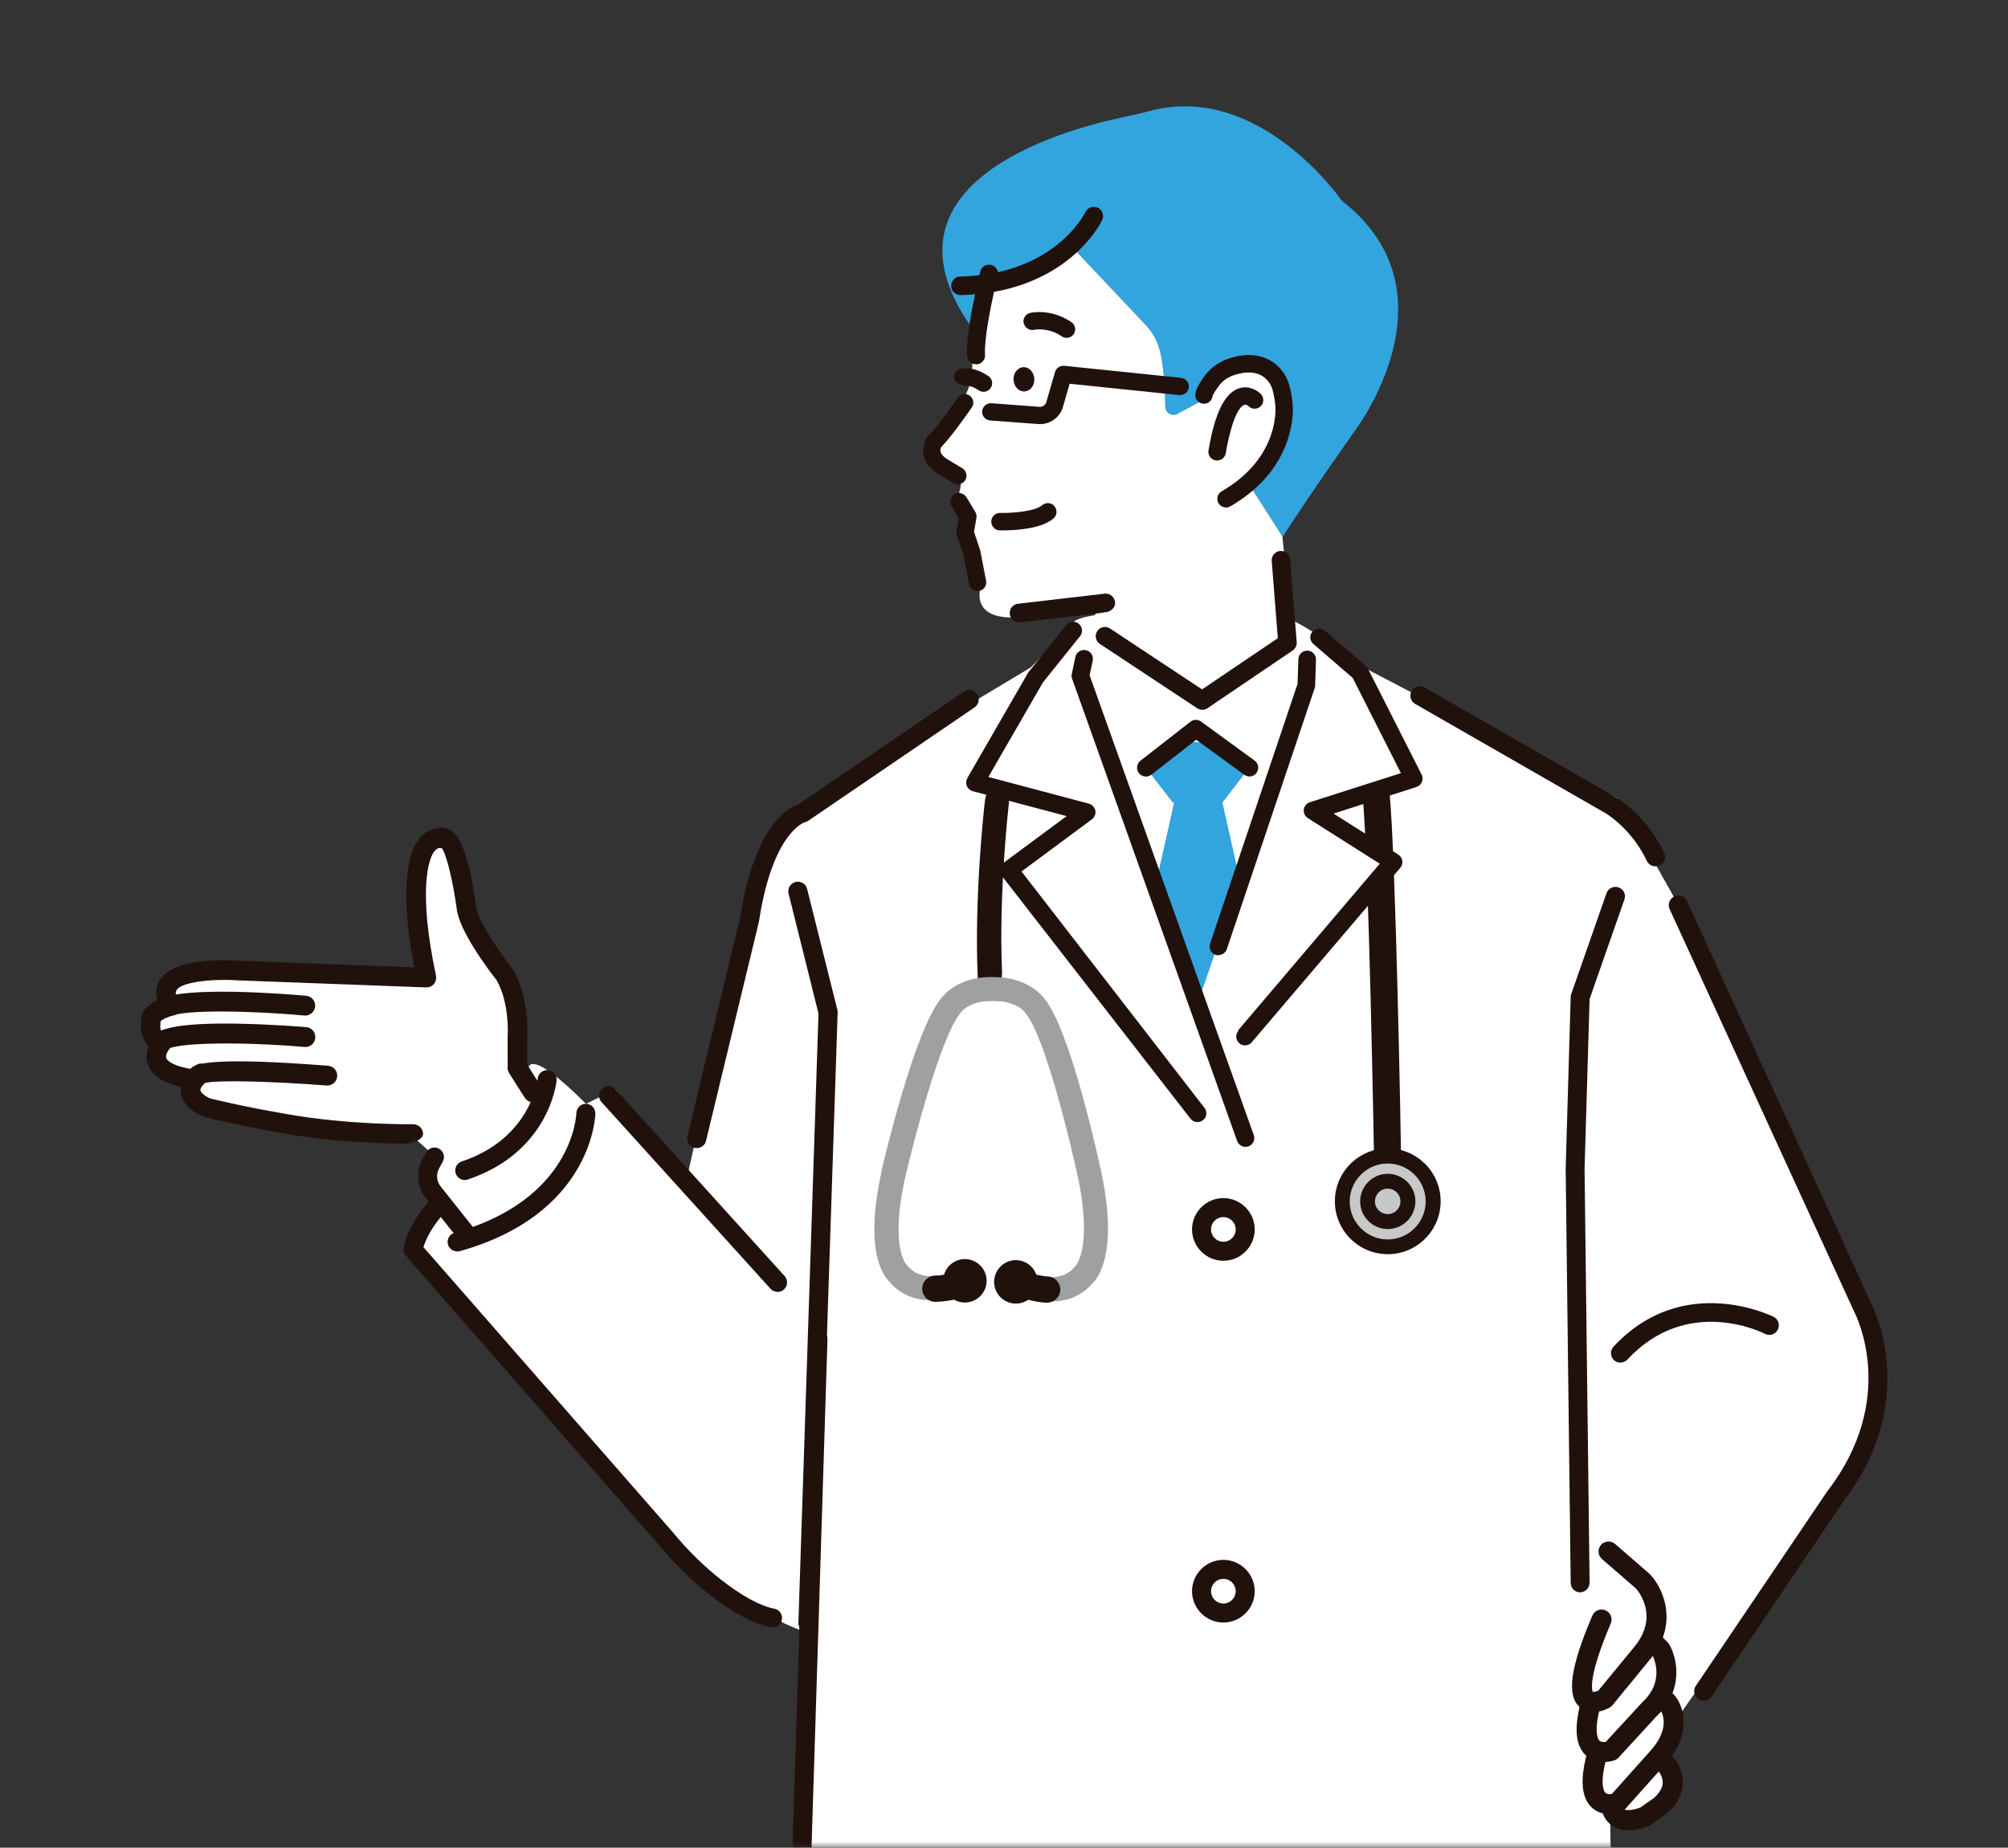<svg width="163" height="150" viewBox="0 0 163 150" fill="none" xmlns="http://www.w3.org/2000/svg">
<rect x="0" y="0" width="163" height="150" fill="#333333" stroke="none"/>
<mask id="mask0_580_96" style="mask-type:alpha" maskUnits="userSpaceOnUse" x="0" y="0" width="163" height="150">
<rect x="0.069" width="162.931" height="150" fill="#D9D9D9"/>
</mask>
<g mask="url(#mask0_580_96)">
<g clip-path="url(#clip0_580_96)">
<path d="M104.096 43.623V43.565L101.269 39.156C101.202 39 102.551 35.426 102.435 35.3L98.375 32.105L95.559 33.61C95.161 33.824 94.675 33.59 94.588 33.154L94.529 31.065C94.306 29.239 94.267 27.754 93.004 26.413L86.643 19.673C87.294 20.304 81.331 22.732 79.223 23.14L79.048 26.831C70.414 14.992 86.06 10.602 91.033 9.543C91.8 9.378 92.567 9.213 93.325 9.009C102.26 6.62 108.923 16.293 108.923 16.293C118.586 23.82 109.933 35.038 109.933 35.038C106.864 39.398 104.96 42.263 104.086 43.633L104.096 43.623Z" fill="#32A4DE"/>
<path d="M32.935 101.954C32.935 101.954 34.227 98.826 36.092 97.292C36.092 97.292 32.372 95.981 37.306 91.61L42.89 86.822C42.89 86.822 42.677 84.734 47.571 89.61L49.97 88.425L55.749 95.709L61.071 71.74C61.071 71.74 63.732 65.796 66.189 64.98L79.126 56.909L83.681 54.18L87.07 50.693C87.07 50.693 86.867 50.256 88.896 49.936C88.916 49.79 88.935 49.645 88.964 49.489L83.03 50.091C79.806 50.392 79.427 49.004 79.524 48.071C79.602 47.275 79.524 46.478 79.311 45.711L79.204 45.294C79.087 44.866 78.922 44.449 78.669 44.08C78.281 43.507 78.271 42.846 78.33 42.39C78.378 42.04 78.31 41.69 78.135 41.38C77.679 40.573 77.883 39.923 77.883 39.923C78.359 38.291 77.29 38.019 76.824 37.98C76.649 37.961 76.475 37.951 76.329 37.864C75.785 37.553 75.678 37.164 75.678 36.63C75.678 36.203 76.912 34.348 77.164 33.998C79.359 31.065 78.786 29.948 78.912 30.046L79.233 23.131C81.34 22.723 87.303 20.295 86.653 19.663L93.014 26.404C94.277 27.744 94.316 29.23 94.539 31.056L94.597 33.144C94.685 33.581 95.17 33.814 95.569 33.6L98.385 32.095L102.445 35.29C102.561 35.416 101.211 38.99 101.279 39.146L104.096 43.555L104.795 50.315C105.572 50.645 107.213 51.597 110.69 54.18L121.927 60.056L131.328 64.795C131.328 64.795 135.446 71.934 137.292 75.42L149.383 102.663C149.383 102.663 155.327 110.656 150.199 119.465L130.697 147.261L131.998 224.598C131.998 224.598 133.31 227.609 103.659 228.823C103.659 228.823 88.634 230.396 61.965 226.016L65.607 132.518C65.607 132.518 62.324 131.945 55.565 126.214L32.965 101.934L32.935 101.954Z" fill="white"/>
<path d="M15.551 87.599C15.502 86.754 13.414 87.512 13.2 87.075C12.501 85.657 13.152 84.627 13.152 84.627C12.006 84.394 12.239 83.025 12.239 83.025C12.122 81.995 13.958 81.656 13.958 81.656C13.162 80.966 13.618 80.053 13.618 80.053C14.414 78.451 19.338 78.79 19.338 78.79L34.625 79.363C32.236 68.117 35.742 68.049 35.742 68.049C37.111 67.476 37.869 73.614 37.869 73.614C37.986 75.333 40.996 79.14 40.996 79.14C42.249 81.316 42.026 84.171 42.026 84.171V86.686L47.979 92.31L43.075 100.837L33.295 92.076C33.295 92.076 15.813 91.873 15.56 87.599H15.551Z" fill="white"/>
<path d="M11.433 82.996C11.394 82.122 12.045 81.549 12.754 81.209C12.588 80.597 12.734 80.014 12.89 79.694C13.851 77.771 18.095 77.907 19.348 77.994L33.625 78.528C32.624 73.332 32.79 69.428 34.13 67.971C34.615 67.447 35.188 67.262 35.606 67.243C35.927 67.165 36.267 67.214 36.568 67.388C37.85 68.127 38.442 72.07 38.636 73.497C38.636 73.517 38.636 73.536 38.636 73.546C38.704 74.614 40.491 77.237 41.589 78.635C41.608 78.664 41.637 78.693 41.657 78.732C42.958 80.985 42.812 83.831 42.793 84.19V86.706L41.21 86.677V84.161C41.21 84.161 41.21 84.122 41.21 84.103C41.21 84.074 41.395 81.5 40.316 79.577C39.714 78.81 37.209 75.517 37.063 73.692C36.81 71.807 36.257 69.321 35.859 68.845C35.791 68.865 35.732 68.865 35.645 68.845C35.587 68.845 35.431 68.903 35.247 69.127C34.8 69.69 33.916 72.274 35.392 79.198C35.441 79.441 35.383 79.684 35.227 79.878C35.072 80.063 34.839 80.169 34.586 80.16L19.27 79.587C17.192 79.441 14.648 79.742 14.327 80.393C14.259 80.539 14.191 80.811 14.473 81.053C14.706 81.248 14.803 81.568 14.725 81.859C14.648 82.151 14.405 82.374 14.104 82.433C13.599 82.53 13.084 82.802 13.026 82.938C13.026 83.005 13.026 83.083 13.026 83.151C13.006 83.258 12.948 83.782 13.317 83.85C13.599 83.909 13.822 84.103 13.909 84.375C13.997 84.647 13.938 84.938 13.754 85.152C13.676 85.239 13.404 85.637 13.502 85.9C13.608 86.201 14.24 86.589 15.687 86.813C16.124 86.881 16.415 87.288 16.347 87.716C16.279 88.153 15.871 88.444 15.444 88.376C13.492 88.075 12.365 87.434 12.006 86.424C11.802 85.861 11.899 85.336 12.064 84.928C11.52 84.404 11.374 83.598 11.452 82.996H11.433Z" fill="#21110D"/>
<path d="M32.751 92.844C27.021 92.785 23.369 92.067 23.233 92.038C19.057 91.338 16.415 90.629 16.328 90.591C15.289 90.066 14.735 89.406 14.677 88.609C14.599 87.405 15.755 86.57 15.891 86.482C16.25 86.23 16.745 86.327 16.998 86.686C17.241 87.046 17.153 87.541 16.794 87.793C16.6 87.92 16.25 88.279 16.269 88.502C16.269 88.638 16.483 88.891 17.017 89.163C17.027 89.163 19.581 89.823 23.524 90.484C23.563 90.484 27.535 91.27 33.547 91.27C33.984 91.27 34.344 91.63 34.344 92.067C34.344 92.067 34.353 92.737 32.761 92.853L32.751 92.844Z" fill="#21110D"/>
<path d="M78.524 63.164L83.438 54.646C83.438 54.646 83.477 54.588 83.496 54.559L86.556 50.742C86.672 50.596 86.847 50.499 87.041 50.48C87.236 50.46 87.42 50.509 87.566 50.635C87.711 50.752 87.808 50.926 87.828 51.121C87.847 51.315 87.799 51.499 87.673 51.645L84.652 55.413L80.233 63.076L88.391 65.242C88.653 65.31 88.857 65.533 88.916 65.805C88.964 66.077 88.857 66.349 88.634 66.514L82.923 70.749L97.744 89.901C98.006 90.192 97.987 90.649 97.686 90.911C97.55 91.028 97.385 91.096 97.21 91.096C97.006 91.096 96.812 91.008 96.666 90.853L81.331 71.118C81.195 70.972 81.127 70.768 81.156 70.564C81.175 70.36 81.282 70.176 81.447 70.059L86.585 66.252L78.961 64.232C78.747 64.174 78.563 64.018 78.485 63.814C78.397 63.61 78.417 63.368 78.524 63.183V63.164Z" fill="#21110D"/>
<path d="M95.199 65.155L93.014 62.319L95.957 60.25H96.18H98.259H98.472L101.415 62.319L99.23 65.155L100.658 71.487L97.268 81.316L93.888 71.487L95.306 65.155H95.199Z" fill="#32A4DE"/>
<path d="M101.415 62.921C101.6 62.921 101.784 62.834 101.901 62.668C102.095 62.397 102.037 62.018 101.765 61.824L97.424 58.657C97.21 58.502 96.909 58.502 96.695 58.667L92.635 61.833C92.373 62.037 92.325 62.416 92.529 62.678C92.733 62.94 93.111 62.989 93.374 62.785L97.074 59.901L101.046 62.795C101.153 62.872 101.279 62.911 101.405 62.911L101.415 62.921Z" fill="#21110D"/>
<path d="M101.415 63.037C101.648 63.037 101.862 62.931 101.998 62.746C102.231 62.426 102.163 61.979 101.842 61.746L97.501 58.58C97.249 58.395 96.889 58.395 96.637 58.589L92.577 61.755C92.266 61.998 92.208 62.455 92.451 62.766C92.694 63.076 93.15 63.135 93.461 62.892L97.103 60.056L101.007 62.901C101.133 62.989 101.279 63.037 101.425 63.037H101.415ZM97.074 58.667C97.171 58.667 97.278 58.696 97.365 58.764L101.707 61.93C101.93 62.086 101.978 62.396 101.813 62.62C101.658 62.834 101.337 62.882 101.124 62.727L97.151 59.832C97.151 59.832 97.054 59.803 97.016 59.832L93.315 62.717C93.102 62.882 92.791 62.843 92.626 62.63C92.461 62.416 92.499 62.105 92.713 61.94L96.773 58.774C96.86 58.706 96.967 58.667 97.074 58.667Z" fill="#21110D"/>
<path d="M80.175 80.607C80.253 80.616 80.34 80.607 80.427 80.587C80.971 80.442 81.379 79.655 81.34 78.839C81.059 72.546 81.884 65.3 81.894 65.223C81.991 64.397 81.632 63.678 81.097 63.62C80.563 63.562 80.049 64.193 79.951 65.019C79.913 65.329 79.068 72.701 79.369 79.373C79.398 80.063 79.738 80.558 80.165 80.607H80.175Z" fill="#21110D"/>
<path d="M71.502 95.291C71.774 94.106 74.221 83.685 76.407 81.034C76.669 80.684 77.941 79.208 80.758 79.325C83.38 79.354 84.555 80.762 84.808 81.102C86.944 83.782 89.207 94.252 89.46 95.447C90.703 101.624 89.207 103.663 88.702 104.158C87.867 105.149 86.828 105.538 85.847 105.635C84.827 105.741 83.865 105.528 83.244 105.324C83.05 105.44 82.826 105.518 82.593 105.538C82.535 105.538 82.477 105.538 82.418 105.538C81.991 105.538 81.583 105.363 81.282 105.062C80.981 104.761 80.816 104.353 80.826 103.925C80.826 103.042 81.564 102.323 82.448 102.333C82.875 102.333 83.283 102.507 83.584 102.808C83.778 103.003 83.904 103.236 83.982 103.488C84.254 103.566 84.584 103.634 84.944 103.673C85.963 103.76 86.711 103.488 87.236 102.847C87.294 102.779 87.294 102.77 87.352 102.721C87.507 102.527 88.576 100.934 87.556 95.826C86.896 92.718 84.837 84.219 83.283 82.296C83.244 82.258 83.254 82.267 83.224 82.219C83.195 82.18 82.681 81.471 81.292 81.296C81.234 81.296 81.165 81.296 81.107 81.296C80.942 81.277 80.796 81.267 80.651 81.267C80.486 81.267 80.32 81.267 80.146 81.287C80.078 81.287 80.019 81.287 79.961 81.287C78.572 81.432 78.048 82.131 78.028 82.151C77.999 82.199 77.99 82.209 77.96 82.248C76.368 84.151 74.163 92.611 73.454 95.699C72.337 100.798 73.376 102.401 73.532 102.604C73.59 102.643 73.59 102.653 73.648 102.731C74.163 103.381 74.911 103.663 75.931 103.595C76.3 103.566 76.63 103.498 76.902 103.43C77.106 102.77 77.727 102.294 78.446 102.303C78.873 102.303 79.281 102.478 79.573 102.779C79.874 103.08 80.039 103.488 80.029 103.916C80.029 104.741 79.388 105.421 78.582 105.499C78.524 105.499 78.466 105.499 78.407 105.499C78.106 105.499 77.825 105.411 77.582 105.266C77.222 105.372 76.756 105.479 76.232 105.528C74.95 105.654 73.318 105.44 72.143 103.993C71.648 103.488 70.181 101.429 71.531 95.262L71.502 95.291Z" fill="#9FA0A0"/>
<path d="M76.562 104.032C76.591 105.003 77.407 105.771 78.378 105.741C79.349 105.712 80.117 104.897 80.088 103.925C80.058 102.954 79.243 102.187 78.271 102.216C77.3 102.245 76.533 103.061 76.562 104.032Z" fill="#21110D"/>
<path d="M80.699 104.12C80.728 105.091 81.544 105.858 82.516 105.829C83.487 105.8 84.254 104.984 84.225 104.013C84.196 103.042 83.38 102.274 82.409 102.303C81.437 102.333 80.67 103.148 80.699 104.12Z" fill="#21110D"/>
<path d="M85.041 105.751C85.604 105.732 86.06 105.275 86.07 104.712C86.08 104.129 85.623 103.644 85.041 103.624C85.011 103.624 84.108 103.576 82.855 103.08C82.311 102.857 81.69 103.129 81.467 103.673C81.243 104.217 81.515 104.838 82.059 105.062C83.681 105.712 84.846 105.761 84.982 105.761C85.002 105.761 85.021 105.761 85.041 105.761V105.751Z" fill="#21110D"/>
<path d="M76.037 105.683C76.416 105.673 77.63 105.596 78.475 105.139C78.99 104.858 79.184 104.217 78.903 103.692C78.621 103.177 77.98 102.983 77.456 103.265C77.106 103.459 76.339 103.556 75.911 103.556C75.911 103.556 75.901 103.556 75.892 103.556C75.319 103.576 74.853 104.052 74.862 104.634C74.862 105.217 75.348 105.693 75.931 105.683C75.95 105.683 75.989 105.683 76.037 105.683Z" fill="#21110D"/>
<path d="M112.633 94.942C113.235 94.942 113.73 94.446 113.73 93.834C113.73 93.096 113.303 69.341 112.788 64.281C112.73 63.678 112.186 63.232 111.584 63.3C110.982 63.358 110.545 63.902 110.603 64.504C111.108 69.467 111.535 93.669 111.535 93.854C111.535 94.456 112.03 94.951 112.642 94.951L112.633 94.942Z" fill="#21110D"/>
<path d="M108.058 65.329L108.272 66.903L106.553 65.815L108.058 65.329Z" fill="white"/>
<path d="M87.002 54.714L87.294 53.335C87.371 52.947 87.76 52.704 88.148 52.782C88.537 52.859 88.78 53.248 88.702 53.636L88.45 54.821L101.775 92.145C101.911 92.514 101.716 92.931 101.347 93.067C101.27 93.096 101.182 93.106 101.104 93.106C100.803 93.106 100.531 92.912 100.425 92.63L87.032 55.112C86.983 54.986 86.973 54.85 87.002 54.724V54.714Z" fill="#21110D"/>
<path d="M98.909 77.557C98.832 77.557 98.754 77.547 98.676 77.518C98.298 77.392 98.103 76.984 98.23 76.605L105.329 55.52L105.397 53.51C105.407 53.111 105.737 52.81 106.135 52.82C106.329 52.82 106.504 52.908 106.631 53.044C106.757 53.179 106.835 53.364 106.825 53.558L106.757 55.666C106.757 55.734 106.737 55.802 106.718 55.87L99.589 77.052C99.492 77.343 99.22 77.537 98.909 77.537V77.557Z" fill="#21110D"/>
<path d="M108.961 97.544C108.971 99.584 110.632 101.225 112.662 101.216C114.701 101.216 116.343 99.545 116.333 97.515C116.323 95.476 114.662 93.834 112.633 93.844C110.593 93.854 108.952 95.515 108.961 97.544Z" fill="#C7C8C8"/>
<path d="M112.671 101.818C115.041 101.808 116.954 99.875 116.945 97.506C116.935 95.136 115.002 93.223 112.633 93.232C110.263 93.242 108.35 95.175 108.359 97.544C108.369 99.914 110.302 101.828 112.671 101.818ZM112.633 94.456C114.332 94.456 115.721 95.826 115.731 97.525C115.731 99.225 114.361 100.614 112.662 100.623C110.962 100.623 109.573 99.254 109.564 97.554C109.564 95.855 110.933 94.466 112.633 94.456Z" fill="#21110D"/>
<path d="M111.011 97.535C111.011 98.438 111.749 99.166 112.652 99.166C113.555 99.166 114.284 98.428 114.284 97.525C114.284 96.622 113.546 95.893 112.642 95.893C111.739 95.893 111.011 96.632 111.011 97.535Z" fill="#C7C8C8"/>
<path d="M112.662 99.778C113.895 99.778 114.896 98.758 114.896 97.525C114.896 96.292 113.876 95.291 112.642 95.291C111.409 95.291 110.409 96.311 110.409 97.544C110.409 98.778 111.428 99.778 112.662 99.778ZM112.642 96.496C113.215 96.496 113.681 96.952 113.681 97.525C113.681 98.098 113.225 98.564 112.652 98.564C112.079 98.564 111.613 98.108 111.613 97.535C111.613 96.962 112.069 96.496 112.642 96.496Z" fill="#21110D"/>
<path d="M138.302 138.073C138.554 138.073 138.797 137.956 138.943 137.733L149.577 121.98C155.832 113.832 152.18 106.373 151.899 105.819L136.942 73.157C136.767 72.769 136.311 72.594 135.912 72.779C135.524 72.954 135.349 73.42 135.534 73.808L150.51 106.48C150.51 106.48 150.519 106.509 150.529 106.518C150.675 106.8 154.103 113.569 148.344 121.048C148.334 121.057 148.324 121.077 148.315 121.087L137.661 136.859C137.418 137.209 137.515 137.694 137.865 137.937C138.001 138.024 138.146 138.073 138.292 138.073H138.302Z" fill="#21110D"/>
<path d="M134.388 70.331C134.494 70.331 134.611 70.312 134.718 70.254C135.106 70.069 135.271 69.613 135.087 69.224C134.242 67.447 132.941 65.922 131.319 64.805L115.702 55.841C115.352 55.598 114.866 55.685 114.624 56.035C114.381 56.385 114.468 56.87 114.818 57.113L130.435 66.077C131.833 67.039 132.95 68.35 133.679 69.885C133.815 70.166 134.087 70.331 134.378 70.331H134.388Z" fill="#21110D"/>
<path d="M56.565 93.203C56.914 93.203 57.235 92.97 57.313 92.611L61.615 74.789C61.615 74.789 61.615 74.75 61.625 74.721C62.722 67.583 65.286 66.767 65.315 66.757C65.412 66.738 65.51 66.699 65.597 66.641L79.116 57.424C79.466 57.181 79.563 56.705 79.32 56.346C79.077 55.996 78.602 55.899 78.242 56.142L64.82 65.291C64.024 65.553 61.246 66.99 60.09 74.459L55.798 92.251C55.7 92.669 55.953 93.087 56.371 93.184C56.429 93.203 56.497 93.203 56.555 93.203H56.565Z" fill="#21110D"/>
<path d="M96.549 229.833C98.812 229.833 100.968 229.765 102.93 229.6C103.328 229.57 103.63 229.24 103.639 228.842L103.921 177.426C103.921 176.999 103.591 176.649 103.163 176.64C102.746 176.64 102.386 176.97 102.377 177.397L102.105 228.114C88.887 229.046 67.559 226.006 63.509 225.404L67.17 108.743C67.18 108.315 66.85 107.956 66.423 107.946C66.005 107.936 65.636 108.267 65.626 108.694L61.936 226.035C61.926 226.424 62.208 226.764 62.586 226.822C62.81 226.861 81.904 229.833 96.54 229.833H96.549Z" fill="#21110D"/>
<path d="M62.712 132.129C63.082 132.129 63.402 131.867 63.47 131.498C63.548 131.08 63.276 130.672 62.849 130.595C61.722 130.381 60.236 129.575 58.546 128.254C57.157 127.166 55.836 125.875 54.613 124.389L34.373 101.245C34.538 100.72 35.004 99.603 36.14 98.389C36.432 98.079 36.412 97.583 36.102 97.292C35.791 97.001 35.295 97.02 35.004 97.331C33.091 99.39 32.77 101.235 32.761 101.313C32.722 101.536 32.79 101.769 32.945 101.944L53.447 125.379C54.729 126.933 56.128 128.312 57.604 129.458C59.517 130.954 61.188 131.838 62.577 132.1C62.625 132.1 62.674 132.11 62.722 132.11L62.712 132.129Z" fill="#21110D"/>
<path d="M63.12 104.887C63.305 104.887 63.489 104.819 63.635 104.683C63.956 104.392 63.975 103.906 63.694 103.595L49.97 88.435C49.679 88.114 49.193 88.095 48.883 88.376C48.562 88.668 48.543 89.153 48.824 89.464L62.547 104.625C62.703 104.79 62.907 104.877 63.12 104.877V104.887Z" fill="#21110D"/>
<path d="M65.578 132.537C65.995 132.537 66.335 132.207 66.355 131.789L67.996 82.209C67.996 82.141 67.996 82.063 67.977 81.995L65.519 72.167C65.412 71.749 64.995 71.497 64.577 71.603C64.16 71.71 63.907 72.128 64.014 72.546L66.442 82.277L64.81 131.741C64.801 132.168 65.131 132.527 65.558 132.537C65.558 132.537 65.578 132.537 65.587 132.537H65.578Z" fill="#21110D"/>
<path d="M131.542 110.617C131.746 110.617 131.96 110.529 132.105 110.374C136.952 105.149 143.012 108.15 143.274 108.286C143.653 108.48 144.119 108.335 144.313 107.946C144.508 107.567 144.362 107.101 143.983 106.907C143.905 106.868 136.641 103.226 130.979 109.325C130.687 109.636 130.707 110.131 131.018 110.423C131.163 110.559 131.357 110.627 131.542 110.627V110.617Z" fill="#21110D"/>
<path d="M131.328 143.366L132.076 138.646L134.31 142.375C134.31 142.375 137.292 144.298 134.805 146.6L133.562 147.474C133.562 147.474 129.211 149.465 131.328 143.376V143.366Z" fill="white"/>
<path d="M132.193 148.591C133.018 148.591 133.776 148.261 133.902 148.203C133.951 148.183 133.989 148.154 134.028 148.125L135.271 147.251C135.271 147.251 135.33 147.202 135.359 147.183C136.262 146.348 136.68 145.425 136.602 144.454C136.485 143.075 135.369 142.123 134.922 141.793L132.775 138.209C132.542 137.82 132.047 137.704 131.659 137.927C131.27 138.16 131.144 138.656 131.377 139.044L133.611 142.774C133.679 142.88 133.766 142.968 133.863 143.036C134.155 143.22 134.912 143.881 134.97 144.6C135.009 145.027 134.776 145.483 134.281 145.949L133.154 146.736C132.707 146.921 131.989 147.057 131.746 146.833C131.688 146.775 131.183 146.221 132.086 143.619C132.232 143.191 132.008 142.735 131.581 142.579C131.154 142.434 130.697 142.657 130.542 143.084C129.677 145.571 129.716 147.193 130.648 148.038C131.095 148.446 131.659 148.581 132.183 148.581L132.193 148.591Z" fill="#21110D"/>
<path d="M130.833 139.141L131.581 134.421L135.31 138.151C135.31 138.151 136.923 140.015 134.63 142.628L131.28 146.377C131.28 146.377 127.104 147.853 130.833 139.151V139.141Z" fill="white"/>
<path d="M130.678 147.27C131.018 147.27 131.328 147.202 131.542 147.134C131.668 147.086 131.785 147.008 131.882 146.911L135.233 143.162C137.428 140.676 136.641 138.442 135.922 137.616C135.912 137.607 135.893 137.587 135.883 137.578L132.154 133.848C131.833 133.528 131.319 133.528 131.008 133.848C130.687 134.169 130.687 134.683 131.008 134.994L134.708 138.694C134.854 138.889 135.708 140.161 134.019 142.084L130.843 145.639C130.678 145.658 130.435 145.668 130.309 145.532C130.153 145.367 129.512 144.298 131.581 139.471C131.756 139.064 131.571 138.578 131.154 138.403C130.746 138.228 130.26 138.413 130.085 138.83C128.308 142.968 128.007 145.454 129.124 146.649C129.58 147.134 130.163 147.28 130.687 147.28L130.678 147.27Z" fill="#21110D"/>
<path d="M130.338 134.917L131.086 130.197L134.815 133.926C134.815 133.926 136.311 136.539 133.883 138.772L130.784 142.142C130.784 142.142 126.608 143.619 130.338 134.917Z" fill="white"/>
<path d="M130.182 143.046C130.522 143.046 130.833 142.978 131.047 142.91C131.173 142.861 131.289 142.793 131.377 142.696L134.456 139.345C136.719 137.228 136.146 134.616 135.514 133.518C135.475 133.46 135.437 133.401 135.388 133.343L131.659 129.614C131.338 129.293 130.823 129.293 130.513 129.614C130.192 129.934 130.192 130.449 130.513 130.76L134.155 134.402C134.349 134.81 135.048 136.587 133.339 138.17C133.319 138.19 133.31 138.199 133.29 138.219L130.357 141.404C130.192 141.433 129.949 141.433 129.823 141.297C129.668 141.132 129.027 140.064 131.095 135.237C131.27 134.819 131.086 134.344 130.668 134.169C130.26 133.994 129.774 134.178 129.6 134.596C127.822 138.733 127.521 141.22 128.638 142.414C129.095 142.9 129.677 143.046 130.202 143.046H130.182Z" fill="#21110D"/>
<path d="M130.027 131.498L130.59 125.972L133.387 128.4C133.387 128.4 135.932 131.139 133.261 134.305L130.289 137.927C130.289 137.927 126.307 140.21 130.027 131.508V131.498Z" fill="white"/>
<path d="M129.328 138.996C129.988 138.996 130.581 138.675 130.678 138.617C130.765 138.568 130.843 138.5 130.901 138.423L133.873 134.8C136.349 131.867 135.019 128.953 133.96 127.827C133.941 127.807 133.921 127.788 133.902 127.768L131.105 125.34C130.765 125.049 130.25 125.088 129.959 125.418C129.668 125.758 129.697 126.273 130.037 126.564L132.795 128.953C133.086 129.284 134.679 131.313 132.62 133.751L129.745 137.247C129.58 137.315 129.386 137.364 129.299 137.354C129.231 137.218 128.881 136.179 130.755 131.799C130.93 131.391 130.746 130.905 130.328 130.731C129.92 130.556 129.435 130.74 129.26 131.158C127.473 135.334 127.152 137.626 128.22 138.578C128.56 138.879 128.949 138.976 129.318 138.976L129.328 138.996Z" fill="#21110D"/>
<path d="M128.269 129.264C128.696 129.264 129.036 128.905 129.036 128.477L128.628 94.883L129.036 81.102L131.863 73.022C132.008 72.614 131.795 72.177 131.387 72.041C130.988 71.905 130.542 72.109 130.406 72.516L127.541 80.713C127.512 80.791 127.502 80.869 127.502 80.947L127.094 94.874L127.502 128.507C127.502 128.934 127.851 129.274 128.279 129.274L128.269 129.264Z" fill="#21110D"/>
<path d="M43.269 89.484C43.415 89.484 43.57 89.445 43.696 89.357C44.075 89.124 44.182 88.619 43.949 88.25L42.686 86.259C42.444 85.88 41.948 85.773 41.579 86.007C41.2 86.24 41.093 86.745 41.327 87.114L42.589 89.105C42.745 89.347 43.007 89.484 43.269 89.484Z" fill="#21110D"/>
<path d="M16.046 88.133C16.231 88.133 16.415 88.066 16.57 87.939C17.454 87.638 22.359 87.803 26.506 88.124C26.953 88.163 27.341 87.823 27.37 87.386C27.409 86.939 27.069 86.55 26.632 86.521C16.231 85.706 15.667 86.483 15.395 86.852C15.133 87.211 15.211 87.716 15.57 87.978C15.716 88.085 15.881 88.133 16.046 88.133Z" fill="#21110D"/>
<path d="M12.841 85.57C13.084 85.57 13.327 85.463 13.482 85.249C14.201 84.589 19.882 84.579 24.719 84.996C25.166 85.035 25.554 84.705 25.593 84.258C25.632 83.812 25.302 83.423 24.855 83.384C24.826 83.384 22.097 83.151 19.251 83.103C13.88 83.015 12.676 83.647 12.2 84.268C11.928 84.618 11.996 85.123 12.355 85.395C12.501 85.501 12.676 85.56 12.841 85.56V85.57Z" fill="#21110D"/>
<path d="M13.268 82.656C13.395 82.656 13.531 82.627 13.647 82.559C14.939 81.869 21.116 82.112 24.709 82.442C25.146 82.481 25.544 82.151 25.583 81.714C25.622 81.267 25.292 80.879 24.855 80.84C23.223 80.694 14.987 80.024 12.89 81.141C12.501 81.355 12.346 81.84 12.559 82.229C12.705 82.501 12.987 82.656 13.268 82.656Z" fill="#21110D"/>
<path d="M37.102 101.604C37.17 101.604 37.238 101.604 37.316 101.575C47.989 98.584 48.319 90.736 48.329 90.406C48.339 89.979 48.008 89.619 47.581 89.61C47.163 89.59 46.804 89.93 46.785 90.358C46.775 90.659 46.425 97.418 36.898 100.079C36.49 100.196 36.247 100.623 36.364 101.031C36.461 101.371 36.772 101.594 37.111 101.594L37.102 101.604Z" fill="#21110D"/>
<path d="M37.723 95.796C37.801 95.796 37.889 95.787 37.966 95.757C44.512 93.572 45.163 87.968 45.182 87.726C45.221 87.298 44.92 86.919 44.493 86.881C44.075 86.832 43.687 87.143 43.648 87.57C43.628 87.764 43.046 92.436 37.481 94.291C37.073 94.427 36.859 94.864 36.995 95.272C37.102 95.592 37.403 95.796 37.733 95.796H37.723Z" fill="#21110D"/>
<path d="M37.995 101.128C38.16 101.128 38.335 101.07 38.471 100.963C38.801 100.701 38.86 100.215 38.597 99.875L35.771 96.321C35.441 95.903 35.383 95.33 35.645 94.854L35.946 94.301C36.15 93.922 36.004 93.456 35.635 93.252C35.257 93.048 34.79 93.193 34.586 93.562L34.285 94.116C33.741 95.136 33.848 96.369 34.567 97.272L37.393 100.827C37.549 101.021 37.772 101.118 37.995 101.118V101.128Z" fill="#21110D"/>
<path d="M97.54 99.807C97.54 100.788 98.337 101.575 99.308 101.575C100.279 101.575 101.075 100.779 101.075 99.807C101.075 98.836 100.279 98.04 99.308 98.04C98.337 98.04 97.54 98.836 97.54 99.807Z" fill="white"/>
<path d="M99.308 102.352C100.706 102.352 101.852 101.206 101.852 99.807C101.852 98.409 100.706 97.263 99.308 97.263C97.909 97.263 96.763 98.409 96.763 99.807C96.763 101.206 97.909 102.352 99.308 102.352ZM99.308 98.807C99.861 98.807 100.308 99.254 100.308 99.807C100.308 100.361 99.861 100.808 99.308 100.808C98.754 100.808 98.307 100.361 98.307 99.807C98.307 99.254 98.754 98.807 99.308 98.807Z" fill="#21110D"/>
<path d="M97.54 129.177C97.54 130.158 98.337 130.944 99.308 130.944C100.279 130.944 101.075 130.148 101.075 129.177C101.075 128.205 100.279 127.409 99.308 127.409C98.337 127.409 97.54 128.205 97.54 129.177Z" fill="white"/>
<path d="M99.308 131.721C100.706 131.721 101.852 130.575 101.852 129.177C101.852 127.778 100.706 126.632 99.308 126.632C97.909 126.632 96.763 127.778 96.763 129.177C96.763 130.575 97.909 131.721 99.308 131.721ZM99.308 128.176C99.861 128.176 100.308 128.623 100.308 129.177C100.308 129.73 99.861 130.177 99.308 130.177C98.754 130.177 98.307 129.73 98.307 129.177C98.307 128.623 98.754 128.176 99.308 128.176Z" fill="#21110D"/>
<path d="M110.952 56.375L113.915 62.94L106.553 65.815L113.468 70.292L106.242 77.78L104.193 69.69L105.941 60.367L110.952 56.375Z" fill="white"/>
<path d="M100.502 83.647L112.001 70.118L106.164 66.417C105.931 66.272 105.805 66 105.834 65.718C105.873 65.446 106.067 65.213 106.329 65.126L113.72 62.766L109.806 55.035L106.631 52.296C106.485 52.179 106.388 52.005 106.368 51.82C106.349 51.626 106.397 51.441 106.524 51.295C106.64 51.15 106.815 51.053 107.009 51.033C107.204 51.014 107.388 51.062 107.534 51.189L110.836 54.025C110.914 54.093 110.982 54.17 111.03 54.258L115.401 62.882C115.498 63.067 115.507 63.29 115.42 63.484C115.342 63.678 115.177 63.824 114.973 63.892L108.252 66.048L113.507 69.379C113.682 69.496 113.808 69.68 113.837 69.884C113.866 70.098 113.798 70.302 113.662 70.457L101.6 84.627C101.464 84.783 101.269 84.87 101.066 84.87C100.891 84.87 100.716 84.802 100.59 84.686C100.298 84.423 100.269 83.967 100.531 83.676L100.502 83.647Z" fill="#21110D"/>
<path d="M97.715 32.143C97.715 32.143 97.695 31.852 98.404 30.92C98.803 30.395 99.366 30.036 99.987 29.842C101.017 29.511 102.823 29.298 103.756 31.036C104.037 31.57 104.232 32.823 104.212 33.425C104.164 35.105 103.416 38.31 99.492 40.583L97.705 32.153L97.715 32.143Z" fill="white"/>
<path d="M99.842 41.059C99.784 41.088 99.735 41.117 99.677 41.127C99.405 41.195 99.104 41.078 98.958 40.826C98.774 40.515 98.88 40.117 99.191 39.932C103.066 37.689 103.562 34.562 103.591 33.318C103.601 32.765 103.416 31.648 103.212 31.259C102.474 29.89 101.017 30.123 100.211 30.376C99.677 30.55 99.24 30.842 98.939 31.23C98.502 31.803 98.395 32.066 98.376 32.124C98.346 32.435 98.084 32.687 97.764 32.706C97.404 32.726 97.094 32.454 97.074 32.095C97.055 31.735 97.317 31.192 97.9 30.434C98.356 29.832 99.016 29.385 99.803 29.123C101.794 28.472 103.494 29.035 104.348 30.628C104.708 31.298 104.902 32.658 104.883 33.338C104.844 34.795 104.28 38.475 99.832 41.049L99.842 41.059Z" fill="#21110D"/>
<path d="M99.512 41.205C99.57 41.205 99.628 41.205 99.686 41.185C99.754 41.166 99.813 41.147 99.871 41.108C104.338 38.524 104.912 34.824 104.95 33.357C104.97 32.668 104.766 31.289 104.406 30.619C103.542 29.006 101.813 28.433 99.793 29.094C98.997 29.356 98.327 29.812 97.861 30.424C97.278 31.192 97.006 31.745 97.025 32.114C97.035 32.299 97.122 32.474 97.258 32.6C97.394 32.726 97.579 32.784 97.773 32.775C98.123 32.755 98.395 32.493 98.434 32.143C98.443 32.105 98.54 31.852 98.987 31.269C99.278 30.89 99.706 30.599 100.23 30.434C101.017 30.181 102.445 29.948 103.163 31.289C103.367 31.668 103.552 32.775 103.542 33.319C103.513 34.552 103.018 37.66 99.172 39.884C99.007 39.981 98.89 40.127 98.841 40.311C98.793 40.496 98.822 40.68 98.909 40.845C99.036 41.069 99.278 41.195 99.521 41.195L99.512 41.205ZM99.813 41.02C99.764 41.049 99.716 41.069 99.657 41.078C99.395 41.146 99.123 41.03 98.997 40.797C98.919 40.661 98.9 40.496 98.939 40.34C98.977 40.185 99.075 40.059 99.22 39.981C103.115 37.728 103.61 34.571 103.649 33.319C103.659 32.765 103.474 31.629 103.26 31.23C102.503 29.822 101.017 30.055 100.201 30.327C99.657 30.502 99.21 30.803 98.909 31.201C98.472 31.774 98.366 32.046 98.336 32.114C98.307 32.415 98.064 32.639 97.773 32.658C97.618 32.658 97.462 32.619 97.336 32.512C97.219 32.406 97.142 32.26 97.132 32.105C97.113 31.755 97.375 31.23 97.938 30.483C98.385 29.89 99.036 29.443 99.813 29.191C101.784 28.55 103.455 29.104 104.3 30.667C104.659 31.328 104.844 32.678 104.834 33.357C104.795 34.814 104.232 38.466 99.813 41.02Z" fill="#21110D"/>
<path d="M78.67 32.153C78.961 32.357 79.029 32.765 78.825 33.056C78.087 34.105 77.087 35.494 76.358 36.251C76.319 36.319 76.242 36.484 76.29 36.679C76.349 36.941 76.621 37.213 77.077 37.456L78.087 38.058C78.388 38.242 78.495 38.641 78.31 38.942C78.223 39.087 78.077 39.194 77.912 39.233C77.747 39.272 77.572 39.252 77.427 39.165L76.446 38.582C75.639 38.145 75.164 37.592 75.028 36.941C74.853 36.135 75.29 35.523 75.348 35.455C75.368 35.436 75.387 35.407 75.406 35.387C75.882 34.911 76.533 34.086 77.776 32.308C77.98 32.017 78.388 31.949 78.679 32.153H78.67Z" fill="#21110D"/>
<path d="M77.757 39.311C77.815 39.311 77.873 39.311 77.931 39.291C78.116 39.243 78.262 39.136 78.359 38.971C78.553 38.641 78.446 38.213 78.116 38.01L77.106 37.407C76.669 37.164 76.407 36.912 76.348 36.669C76.309 36.494 76.377 36.339 76.416 36.281C77.145 35.533 78.174 34.096 78.883 33.086C79.107 32.765 79.029 32.338 78.708 32.114C78.398 31.891 77.96 31.969 77.737 32.289C76.572 33.95 75.882 34.843 75.367 35.358C75.348 35.377 75.329 35.407 75.309 35.426C75.261 35.494 74.804 36.125 74.979 36.961C75.125 37.631 75.61 38.194 76.426 38.641L77.407 39.224C77.514 39.291 77.64 39.321 77.766 39.321L77.757 39.311ZM78.64 32.192C78.912 32.377 78.971 32.745 78.786 33.017C78.077 34.028 77.057 35.455 76.319 36.203C76.261 36.3 76.183 36.475 76.232 36.679C76.3 36.951 76.572 37.233 77.038 37.485L78.048 38.087C78.33 38.252 78.417 38.621 78.252 38.903C78.174 39.039 78.038 39.136 77.892 39.175C77.737 39.214 77.582 39.194 77.446 39.107L76.465 38.524C75.678 38.087 75.202 37.553 75.066 36.912C74.901 36.125 75.329 35.533 75.377 35.465C75.397 35.446 75.406 35.426 75.426 35.407C75.95 34.882 76.64 33.989 77.805 32.328C77.99 32.056 78.359 31.998 78.631 32.182L78.64 32.192Z" fill="#21110D"/>
<path d="M79.505 47.906C79.505 47.906 79.486 47.906 79.466 47.906C79.117 47.974 78.767 47.741 78.699 47.391L78.242 45.022L77.698 43.409C77.66 43.303 77.66 43.196 77.679 43.089L77.864 42.03L77.271 41.04C77.087 40.729 77.184 40.331 77.495 40.146C77.805 39.962 78.204 40.059 78.388 40.37L79.107 41.564C79.184 41.7 79.214 41.855 79.184 42.011L78.99 43.147L79.495 44.643C79.495 44.643 79.515 44.701 79.515 44.73L79.981 47.139C80.049 47.479 79.835 47.809 79.505 47.896V47.906Z" fill="#21110D"/>
<path d="M79.349 47.974C79.349 47.974 79.437 47.974 79.485 47.964C79.495 47.964 79.514 47.964 79.524 47.964C79.883 47.877 80.117 47.518 80.049 47.149L79.582 44.74C79.582 44.74 79.573 44.682 79.563 44.653L79.068 43.167L79.262 42.05C79.291 41.885 79.262 41.71 79.174 41.564L78.456 40.37C78.252 40.039 77.825 39.923 77.485 40.127C77.32 40.224 77.213 40.379 77.164 40.564C77.116 40.748 77.145 40.933 77.242 41.098L77.825 42.069L77.64 43.108C77.621 43.225 77.63 43.341 77.669 43.448L78.213 45.06L78.669 47.42C78.737 47.76 79.029 47.993 79.359 47.993L79.349 47.974ZM79.495 47.848C79.495 47.848 79.476 47.848 79.466 47.848C79.145 47.906 78.825 47.702 78.767 47.372L78.31 45.002L77.766 43.38C77.737 43.283 77.727 43.186 77.747 43.089L77.931 42.03C77.931 42.03 77.931 42.001 77.931 41.991L77.339 41.001C77.261 40.865 77.232 40.7 77.271 40.544C77.31 40.389 77.407 40.263 77.543 40.175C77.825 40.01 78.194 40.098 78.359 40.379L79.077 41.574C79.155 41.7 79.174 41.846 79.155 41.982L78.961 43.118C78.961 43.118 78.961 43.138 78.961 43.147L79.466 44.643C79.466 44.643 79.485 44.691 79.485 44.721L79.951 47.129C80.01 47.44 79.816 47.741 79.514 47.819L79.495 47.848Z" fill="#21110D"/>
<path d="M81.156 43.001C80.797 42.992 80.515 42.691 80.525 42.331C80.534 41.972 80.835 41.69 81.195 41.7C82.049 41.719 84.011 41.593 84.642 41.059C84.915 40.826 85.322 40.855 85.565 41.127C85.798 41.399 85.769 41.807 85.497 42.05C85.128 42.37 84.594 42.584 84.021 42.729C82.778 43.04 81.379 43.021 81.166 43.011L81.156 43.001Z" fill="#21110D"/>
<path d="M81.408 43.06C81.923 43.06 83.02 43.021 84.021 42.778C84.671 42.613 85.177 42.38 85.516 42.089C85.662 41.962 85.75 41.797 85.759 41.603C85.769 41.418 85.711 41.234 85.594 41.088C85.342 40.797 84.895 40.758 84.604 41.011C83.982 41.545 82.03 41.661 81.195 41.642C81.195 41.642 81.185 41.642 81.175 41.642C80.796 41.642 80.476 41.943 80.466 42.331C80.466 42.516 80.534 42.7 80.66 42.836C80.787 42.972 80.962 43.05 81.156 43.06C81.204 43.06 81.292 43.06 81.418 43.06H81.408ZM85.06 40.952C85.225 40.952 85.4 41.02 85.516 41.156C85.623 41.273 85.672 41.428 85.662 41.593C85.653 41.749 85.575 41.894 85.458 42.001C85.128 42.283 84.642 42.506 84.001 42.671C82.778 42.982 81.418 42.953 81.156 42.953C80.826 42.953 80.563 42.671 80.573 42.341C80.573 42.02 80.845 41.758 81.175 41.758C81.175 41.758 81.185 41.758 81.195 41.758C82.059 41.787 84.04 41.651 84.681 41.098C84.798 41.001 84.934 40.952 85.07 40.952H85.06Z" fill="#21110D"/>
<path d="M100.609 31.57C101.367 31.337 102.037 31.735 102.309 32.017C102.561 32.279 102.561 32.687 102.309 32.94C102.047 33.192 101.639 33.192 101.396 32.94C101.396 32.94 101.202 32.755 101.007 32.823C100.852 32.872 100.036 33.318 99.454 36.785C99.405 37.048 99.211 37.252 98.968 37.31C98.88 37.329 98.793 37.339 98.706 37.32C98.346 37.261 98.113 36.922 98.171 36.572C98.667 33.571 99.473 31.939 100.619 31.57H100.609Z" fill="#21110D"/>
<path d="M98.803 37.378C98.861 37.378 98.919 37.378 98.977 37.359C99.249 37.291 99.453 37.067 99.502 36.786C99.56 36.417 100.123 33.163 101.017 32.862C101.182 32.813 101.347 32.969 101.347 32.969C101.473 33.105 101.648 33.173 101.842 33.182C102.027 33.182 102.202 33.114 102.338 32.979C102.619 32.707 102.619 32.26 102.338 31.978C102.056 31.697 101.376 31.269 100.59 31.522C99.415 31.891 98.608 33.542 98.103 36.562C98.035 36.951 98.298 37.31 98.686 37.378C98.725 37.378 98.764 37.388 98.803 37.388V37.378ZM101.085 32.745C101.085 32.745 101.017 32.745 100.978 32.765C100.745 32.843 99.958 33.357 99.395 36.776C99.356 37.009 99.181 37.203 98.948 37.262C98.871 37.281 98.783 37.281 98.706 37.271C98.375 37.213 98.162 36.912 98.21 36.582C98.706 33.6 99.492 31.978 100.628 31.629C101.367 31.395 102.008 31.794 102.27 32.056C102.503 32.299 102.503 32.678 102.27 32.911C102.153 33.017 102.008 33.085 101.852 33.085C101.697 33.085 101.541 33.017 101.435 32.911C101.435 32.911 101.279 32.765 101.095 32.765L101.085 32.745Z" fill="#21110D"/>
<path d="M82.807 31.706C82.37 31.493 82.166 30.92 82.331 30.415C82.506 29.91 83.001 29.676 83.428 29.88C83.865 30.094 84.069 30.667 83.904 31.172C83.739 31.677 83.234 31.91 82.807 31.706Z" fill="#21110D"/>
<path d="M80.661 23.645C80.291 25.287 79.845 27.666 79.922 28.802C79.942 29.094 79.767 29.366 79.515 29.473C79.447 29.502 79.369 29.521 79.291 29.521C78.922 29.55 78.592 29.268 78.563 28.89C78.475 27.647 78.883 25.413 79.223 23.83C78.825 23.869 78.417 23.888 77.99 23.898C77.601 23.898 77.281 23.597 77.271 23.218C77.271 22.829 77.562 22.509 77.951 22.499C78.504 22.489 79.029 22.451 79.553 22.383C79.602 22.188 79.631 22.062 79.641 22.033C79.728 21.674 80.107 21.45 80.466 21.538C80.758 21.615 80.952 21.858 80.971 22.14C82.894 21.722 84.565 20.936 85.973 19.79C87.527 18.517 88.158 17.245 88.168 17.226C88.333 16.876 88.751 16.73 89.1 16.895C89.45 17.06 89.596 17.478 89.431 17.828C89.334 18.041 87.148 22.489 80.661 23.636V23.645Z" fill="#21110D"/>
<path d="M79.243 29.579C79.243 29.579 79.272 29.579 79.291 29.579C79.369 29.579 79.456 29.55 79.524 29.521C79.806 29.395 79.99 29.104 79.961 28.793C79.874 27.55 80.437 24.84 80.69 23.694C87.197 22.538 89.382 18.051 89.469 17.867C89.557 17.682 89.566 17.478 89.498 17.294C89.43 17.099 89.294 16.954 89.11 16.866C88.731 16.692 88.284 16.847 88.11 17.226C88.081 17.274 87.459 18.527 85.934 19.77C84.565 20.897 82.904 21.674 81.01 22.101C80.962 21.82 80.748 21.586 80.466 21.509C80.272 21.46 80.078 21.489 79.913 21.586C79.748 21.683 79.621 21.849 79.573 22.033C79.573 22.062 79.534 22.169 79.495 22.344C78.98 22.402 78.456 22.441 77.941 22.451C77.737 22.451 77.553 22.538 77.417 22.684C77.281 22.829 77.203 23.024 77.213 23.228C77.213 23.432 77.3 23.616 77.446 23.752C77.591 23.888 77.766 23.956 77.97 23.956C77.97 23.956 77.98 23.956 77.99 23.956C78.368 23.956 78.767 23.927 79.155 23.888C78.805 25.51 78.417 27.676 78.504 28.89C78.534 29.278 78.854 29.57 79.233 29.57L79.243 29.579ZM88.799 16.895C88.896 16.895 88.984 16.915 89.071 16.954C89.227 17.031 89.343 17.158 89.401 17.323C89.46 17.488 89.45 17.663 89.382 17.818C89.294 18.003 87.129 22.451 80.651 23.597C80.631 23.597 80.612 23.616 80.612 23.636C80.359 24.772 79.786 27.54 79.874 28.802C79.893 29.065 79.738 29.317 79.495 29.424C79.427 29.453 79.359 29.473 79.291 29.473C78.941 29.492 78.65 29.239 78.621 28.89C78.534 27.666 78.932 25.471 79.281 23.849C79.281 23.83 79.281 23.811 79.272 23.801C79.262 23.791 79.243 23.781 79.223 23.781C78.805 23.82 78.397 23.84 77.99 23.849C77.815 23.849 77.65 23.791 77.523 23.674C77.397 23.558 77.329 23.393 77.32 23.218C77.32 23.043 77.378 22.878 77.494 22.752C77.611 22.626 77.776 22.558 77.951 22.548C78.485 22.538 79.029 22.499 79.553 22.431C79.573 22.431 79.592 22.412 79.602 22.392C79.65 22.198 79.68 22.072 79.689 22.043C79.728 21.878 79.835 21.742 79.971 21.664C80.117 21.577 80.282 21.557 80.447 21.596C80.699 21.664 80.894 21.887 80.913 22.15C80.913 22.169 80.913 22.179 80.932 22.189C80.942 22.189 80.962 22.198 80.971 22.189C82.904 21.771 84.594 20.974 85.992 19.828C87.537 18.566 88.168 17.294 88.197 17.245C88.304 17.012 88.537 16.876 88.78 16.876L88.799 16.895Z" fill="#21110D"/>
<path d="M83.098 26.248C83.011 25.869 83.244 25.491 83.623 25.403C83.691 25.384 85.322 25.024 86.973 26.151C87.294 26.365 87.371 26.802 87.158 27.122C87.041 27.297 86.857 27.394 86.672 27.423C86.507 27.443 86.332 27.404 86.187 27.307C85.079 26.549 84.001 26.763 83.943 26.773C83.564 26.86 83.195 26.617 83.108 26.248H83.098Z" fill="#21110D"/>
<path d="M95.734 32.075L86.828 31.153L86.284 33.037C86.07 33.785 85.419 34.319 84.672 34.416C84.545 34.435 84.419 34.435 84.283 34.426L80.379 34.134C79.99 34.105 79.699 33.765 79.728 33.386C79.757 32.998 80.097 32.707 80.476 32.736L84.38 33.027C84.633 33.047 84.856 32.881 84.934 32.648L85.643 30.201C85.74 29.871 86.051 29.667 86.391 29.696L95.879 30.677C96.268 30.716 96.54 31.065 96.501 31.444C96.462 31.832 96.112 32.105 95.734 32.066V32.075Z" fill="#21110D"/>
<path d="M78.31 31.318C77.669 31.172 77.543 30.91 77.543 30.91C77.543 30.91 77.154 30.551 77.757 30.036C77.844 29.958 78.873 29.599 80.233 30.531C80.554 30.745 80.631 31.182 80.418 31.502C80.301 31.677 80.117 31.774 79.932 31.803C79.767 31.823 79.592 31.784 79.447 31.687C78.737 31.201 78.31 31.328 78.31 31.328V31.318Z" fill="#21110D"/>
<path d="M90.46 48.838C90.402 48.46 90.052 48.197 89.673 48.236L82.652 49.052C82.263 49.101 81.981 49.45 82.03 49.839C82.079 50.227 82.428 50.509 82.817 50.46L89.149 49.732L89.916 49.615C89.916 49.615 90.557 49.441 90.46 48.838Z" fill="#21110D"/>
<path d="M82.729 50.528C82.729 50.528 82.787 50.528 82.817 50.528L89.149 49.79L89.916 49.674C89.916 49.674 90.606 49.47 90.508 48.839C90.441 48.431 90.072 48.149 89.664 48.197L82.642 49.013C82.438 49.033 82.253 49.139 82.127 49.295C82.001 49.45 81.942 49.654 81.972 49.858C81.991 50.062 82.098 50.247 82.253 50.373C82.389 50.48 82.554 50.538 82.729 50.538V50.528ZM89.761 48.295C90.081 48.295 90.353 48.528 90.411 48.848C90.499 49.392 89.926 49.557 89.906 49.567L89.139 49.683L82.807 50.412C82.632 50.431 82.457 50.383 82.321 50.276C82.185 50.169 82.098 50.014 82.078 49.839C82.059 49.664 82.108 49.489 82.214 49.353C82.321 49.217 82.477 49.13 82.651 49.11L89.673 48.295C89.673 48.295 89.722 48.295 89.751 48.295H89.761Z" fill="#21110D"/>
<path d="M97.589 57.628C97.734 57.628 97.88 57.589 98.006 57.502L104.931 52.811C105.154 52.655 105.281 52.403 105.261 52.131L104.727 45.42C104.698 45.002 104.329 44.701 103.921 44.73C103.503 44.759 103.202 45.128 103.231 45.536L103.727 51.81L97.579 55.967L90.11 51.024C89.761 50.791 89.294 50.888 89.071 51.237C88.838 51.587 88.935 52.053 89.285 52.276L97.171 57.492C97.297 57.579 97.443 57.618 97.589 57.618V57.628Z" fill="#21110D"/>
</g>
</g>
<defs>
<clipPath id="clip0_580_96">
<rect width="141.806" height="290.517" fill="white" transform="matrix(-1 0 0 1 153.219 8.621)"/>
</clipPath>
</defs>
</svg>
